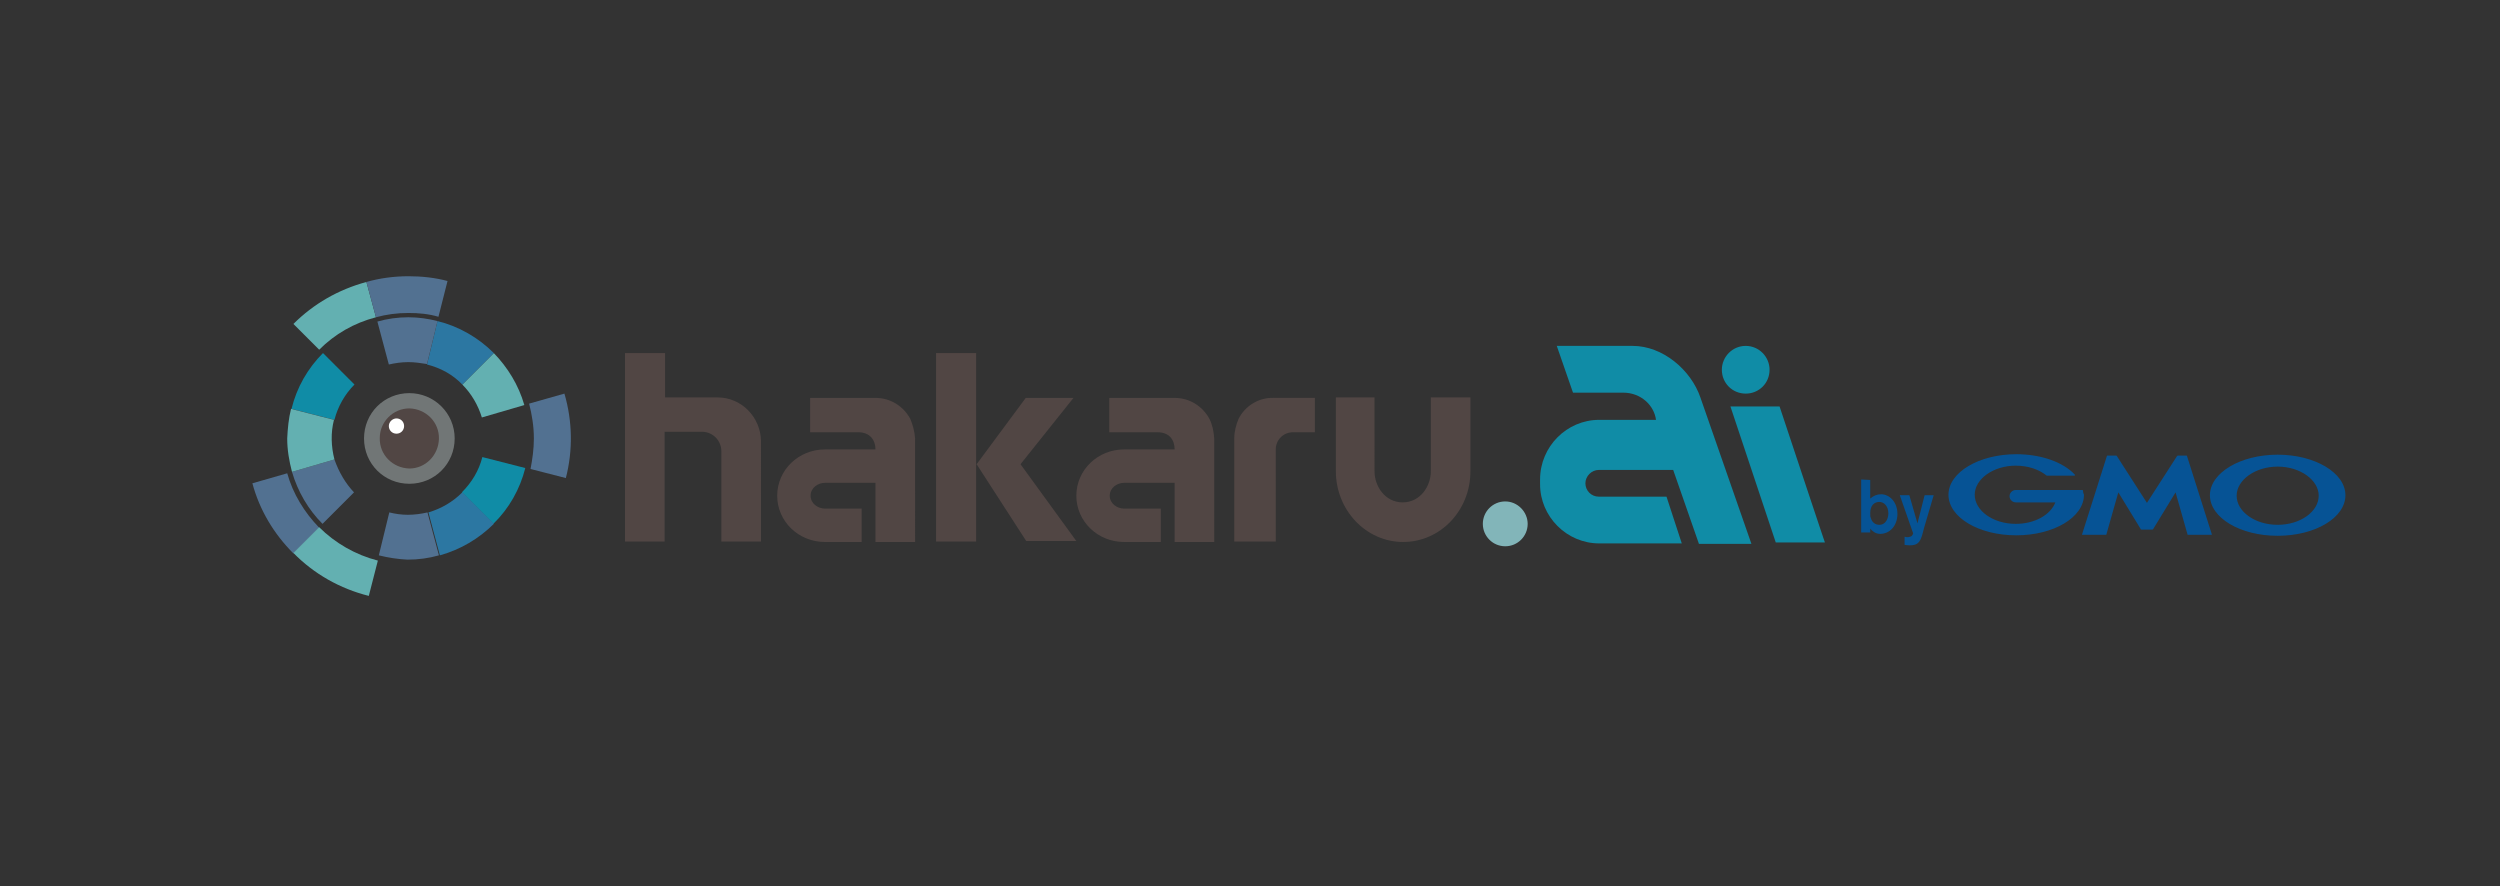 <svg version="1.1" id="レイヤー_1" xmlns="http://www.w3.org/2000/svg" x="0" y="0" viewBox="0 0 524 185.8" xml:space="preserve"><rect x="0" y="0" width="524" height="185.8" fill="#333333" stroke="none"/><style>.st2{fill:#514644}.st4{fill:#63b0b1}.st5{fill:#527191}.st6{fill:#2c77a2}.st7{fill:#108ca6}.st8{fill:#065395}</style><path d="M320.2 109.8c0 2.6-2.1 4.7-4.7 4.7s-4.7-2.1-4.7-4.7 2.1-4.7 4.7-4.7 4.7 2.2 4.7 4.7z" fill="#82b5b9"/><path d="M85.8 82.4c5.2 0 9.5 4.2 9.5 9.5s-4.2 9.5-9.5 9.5-9.5-4.2-9.5-9.5 4.2-9.5 9.5-9.5z" fill="#717676"/><path class="st2" d="M85.8 85.6c3.5.1 6.3 2.9 6.2 6.4-.1 3.4-2.8 6.2-6.2 6.2-3.5-.1-6.3-2.9-6.2-6.4 0-3.4 2.8-6.2 6.2-6.2z"/><path d="M83.1 87.7c.9 0 1.6.7 1.6 1.6s-.7 1.6-1.6 1.6-1.6-.7-1.6-1.6.8-1.6 1.6-1.6z" fill="#fff"/><path class="st4" d="M66.9 73.3l-5.4-5.4c4.2-4.2 9.4-7.2 15.3-8.8l2 7.4c-4.6 1.2-8.6 3.5-11.9 6.8z"/><path class="st5" d="M85.6 65.6c-2.4 0-4.6.3-6.8.9l-2-7.4c2.8-.8 5.8-1.2 8.8-1.2 2.8 0 5.6.3 8.2 1l-1.9 7.5c-2-.6-4.1-.8-6.3-.8zM60.2 99.2c1.2 4.3 3.6 8.2 6.7 11.4l-5.4 5.4c-4.1-4.1-7.1-9.1-8.6-14.7l7.3-2.1z"/><path class="st4" d="M79.2 117.5l-1.9 7.4c-6-1.5-11.5-4.6-15.8-9l5.4-5.4c3.3 3.3 7.6 5.8 12.3 7z"/><path class="st5" d="M111.9 91.9c0-2.5-.4-5-1-7.3l7.4-2.1c1.7 5.8 1.8 11.9.3 17.7l-7.4-1.9c.4-2.1.7-4.2.7-6.4z"/><path class="st4" d="M109.9 84.9l-8.9 2.6c-.8-2.6-2.2-5-4.1-6.9l6.6-6.6c2.9 3 5.2 6.7 6.4 10.9z"/><path class="st6" d="M91.7 67.3c4.5 1.1 8.6 3.5 11.8 6.7l-6.6 6.6c-2-2.1-4.6-3.5-7.4-4.2l2.2-9.1z"/><path class="st5" d="M85.6 75.9c-1.4 0-2.8.2-4.1.5l-2.4-9c2.1-.6 4.3-.9 6.5-.9 2.1 0 4.2.3 6.1.8l-2.2 9c-1.3-.2-2.6-.4-3.9-.4z"/><path class="st7" d="M101.1 95.8l9 2.3c-1.1 4.4-3.4 8.5-6.7 11.7l-6.6-6.6c2.1-2.1 3.6-4.6 4.3-7.4z"/><path class="st5" d="M79.4 116.4l2.2-9c1.2.3 2.5.5 3.9.5s2.8-.2 4.1-.5l2.4 9c-2.1.6-4.3.9-6.6.9-2-.1-4-.4-6-.9z"/><path class="st6" d="M96.9 103.2l6.6 6.6c-3.1 3.1-7 5.4-11.3 6.6l-2.4-9c2.7-.8 5.1-2.2 7.1-4.2z"/><path class="st5" d="M74.2 103.2l-6.6 6.6c-3-3-5.2-6.8-6.4-10.9l8.9-2.6c.9 2.6 2.3 5 4.1 6.9z"/><path class="st7" d="M67.7 74l6.6 6.6c-2 2-3.5 4.6-4.2 7.4l-9-2.3c1.1-4.5 3.4-8.5 6.6-11.7z"/><path class="st4" d="M61 85.7l9 2.3c-.7 2.7-.6 5.6.1 8.3l-8.9 2.6c-.6-2.3-1-4.6-1-7 .1-2.1.3-4.2.8-6.2z"/><path class="st7" d="M370.9 77.5c0-2.7-2.2-5-5-5s-5 2.3-5 5c0 2.8 2.2 5 5 5s5-2.2 5-5zm2.1 7.7h-10.3l9.5 28.5h10.3c0 .1-9.5-28.5-9.5-28.5zm-16.6-1.9c-2-5.8-7.9-10.8-14.2-10.8h-15.9l3.4 9.8h10.5c3.8 0 6.5 2.7 6.9 5.7h-11.9c-6.8 0-12.4 5.6-12.4 12.5v1c0 6.8 5.6 12.4 12.4 12.4h17.3l-3.2-9.8h-14.2c-1.6 0-2.8-1.3-2.8-2.8s1.3-2.8 2.8-2.8h15.6l5.4 15.5h11l-10.7-30.7z"/><path class="st2" d="M196.2 74h8.4v39.5h-8.4V74zm28.8 9.4h-10l-10.3 13.9 10.4 16.1h10.5l-11.7-16.1L225 83.4zm74.9-.1v15.5c0 3.1-2.2 6.5-5.9 6.5s-5.9-3.4-5.9-6.5V83.3H280v15.5c0 8.1 6.3 14.8 14.1 14.8s14.1-6.6 14.1-14.8V83.3h-8.3zm-40.3 4.5c-.5 1.2-.9 2.6-.9 4.1v21.6h8.7V94.2c0-2 1.6-3.6 3.6-3.6h.1c.1 0 0 0 0 0h4.5v-7.2h-8.7c-3.2-.1-6 1.8-7.3 4.4zm-6.1 0c-1.4-2.6-4.1-4.4-7.3-4.4h-13.7v7.2h10.1c2.5 0 3.6 1.6 3.6 3.6h-10.6c-5.5 0-10 4.3-10 9.7s4.5 9.7 10 9.7h7.7v-7h-7.7c-1.4 0-3-1-3-2.7 0-1.7 1.6-2.7 3-2.7h10.6v12.4h8.3V92.4v-.5c-.1-1.5-.4-2.9-1-4.1zm-62.7 0c-1.4-2.6-4.1-4.4-7.3-4.4h-13.7v7.2h10.1c2.4 0 3.6 1.6 3.6 3.6h-10.6c-5.5 0-10 4.3-10 9.7s4.5 9.7 10 9.7h7.7v-7h-7.7c-1.4 0-3-1-3-2.7 0-1.7 1.6-2.7 3-2.7h10.6v12.4h8.3V92.4v-.5c-.1-1.5-.5-2.9-1-4.1zm-31.3 4.6c-.1-5-4.1-9.1-9.1-9.1h-11V74H131v39.5h8.3v-23h8c2.2.1 3.9 1.9 3.9 4.1v18.9h8.3V93.8v-1.2-.1-.1z"/><path class="st8" d="M395.8 107.6c0 1-.5 2.4-1.9 2.4-.2 0-1.4 0-1.8-1.5-.1-.2-.1-.5-.1-1 0-1.7 1-2.3 1.9-2.3 1 0 1.9.9 1.9 2.4zm-5.7-7.1v11.1h1.9v-.8c.4.5 1.1 1.1 2.1 1.1 1.9 0 3.6-1.6 3.6-4.2 0-2.5-1.7-4.1-3.4-4.1-.9 0-1.6.3-2.3.9v-3.9l-1.9-.1zm15.2 3.3l-2 6.8-.4 1.5c-.5 1.7-1.1 2.2-2.6 2.2-.6 0-.9-.1-1.1-.1v-1.7c.2 0 .3.1.5.1.1 0 .5 0 .9-.2.2-.1.4-.5.4-.6l-2.8-8h2l1.7 5.9 1.5-5.9h1.9zM450 111h1.1c.1 0 .1 0 .2-.1l4.7-7.7 2.5 8.8c0 .1.1.1.1.1h4.9c.1 0 .1 0 .1-.1l-5.2-16.4c0-.1-.1-.1-.1-.1h-1.8c-.1 0-.1 0-.2.1l-6.3 9.8-6.3-9.8c0-.1-.1-.1-.2-.1h-1.8c-.1 0-.1.1-.1.1l-5.2 16.4c0 .1 0 .1.1.1h4.9c.1 0 .1 0 .1-.1l2.5-8.8 4.7 7.7c0 .1.1.1.2.1h1.1zm-13.4-8.2l-.1-.1h-14c-.7 0-1.3.6-1.3 1.3 0 .7.6 1.3 1.3 1.3h8.3c-1 2.6-4.3 4.5-8.3 4.5-4.8 0-8.6-2.8-8.6-6.1s3.9-6.1 8.6-6.1c2.6 0 4.9.8 6.5 2.1h5.8c.1 0 .1 0 .1-.1v-.1c-2.4-2.6-7-4.3-12.3-4.3-7.8 0-14.2 3.8-14.2 8.5s6.3 8.5 14.2 8.5 14.2-3.8 14.2-8.5c-.1-.2-.2-.5-.2-.9zm40.8-7.5c-7.8 0-14.2 3.8-14.2 8.5s6.3 8.5 14.2 8.5 14.2-3.8 14.2-8.5-6.4-8.5-14.2-8.5zm0 14.7c-4.8 0-8.6-2.8-8.6-6.1s3.9-6.1 8.6-6.1 8.6 2.8 8.6 6.1-3.8 6.1-8.6 6.1z"/></svg>